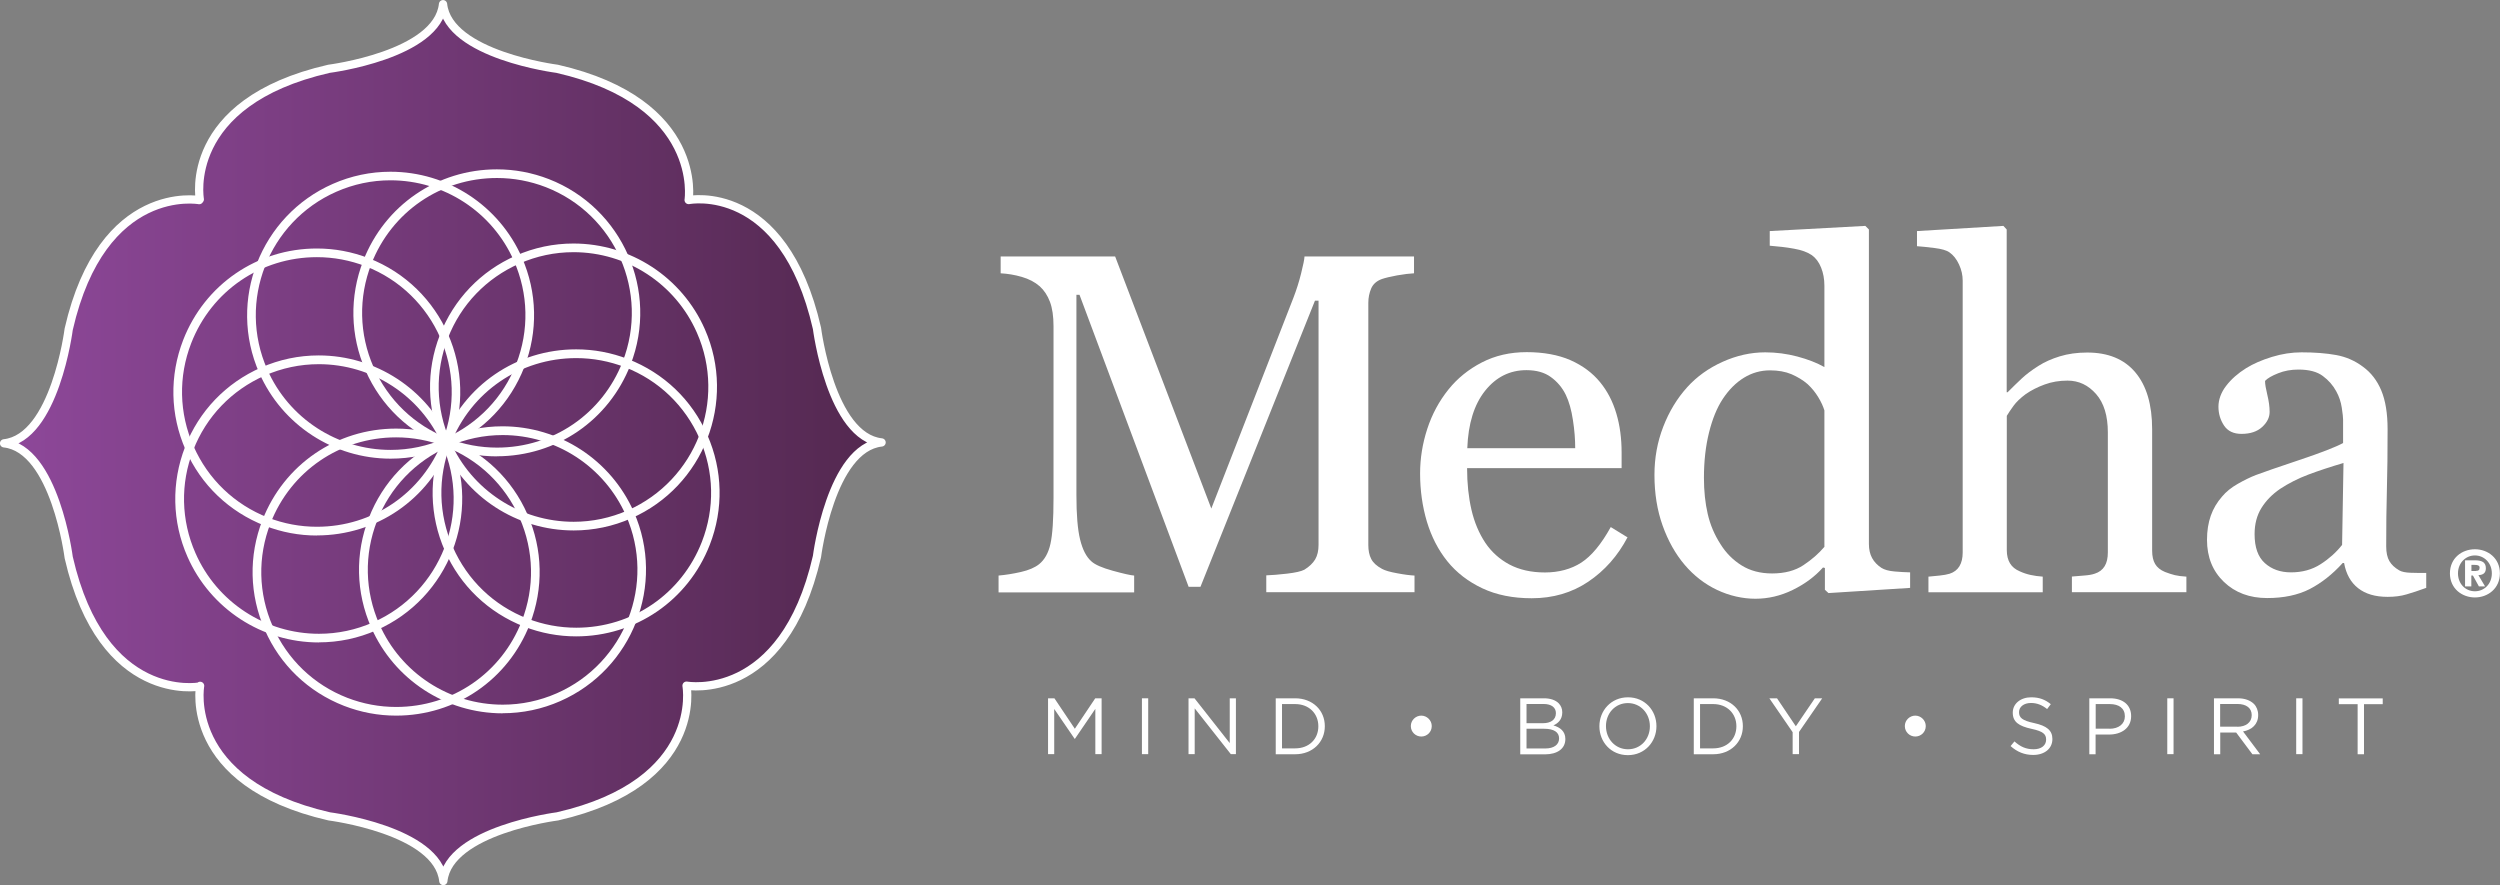 <?xml version="1.0" encoding="UTF-8"?>
<svg xmlns="http://www.w3.org/2000/svg" xmlns:xlink="http://www.w3.org/1999/xlink" id="uuid-9a2c996c-80c0-4d45-8135-431413caa2dc" viewBox="0 0 251.11 88.9">
  <rect x="0" y="0" width="251.11" height="88.9" fill="#808080" stroke="none"/>
  <defs>
    <linearGradient id="uuid-c6420f51-f6e0-4022-a46f-e86d086e5607" x1=".42" y1="44.45" x2="88.55" y2="44.45" gradientUnits="userSpaceOnUse">
      <stop offset="0" stop-color="#8e489a"></stop>
      <stop offset="1" stop-color="#53284f"></stop>
    </linearGradient>
  </defs>
  <g id="uuid-0d96fe0b-3e61-471d-b7d6-1f56f39c88d6">
    <path d="M142.09,59.48h-14.9v-1.69c.54-.02,1.23-.07,2.08-.17.85-.1,1.43-.23,1.75-.4.49-.3.85-.65,1.08-1.03.23-.39.34-.88.34-1.46v-24.53h-.36l-11.5,28.74h-1.19l-10.96-29.33h-.31v20.13c0,1.95.12,3.43.37,4.45s.62,1.74,1.13,2.19c.35.33,1.07.65,2.16.95,1.09.3,1.81.46,2.14.48v1.69h-13.62v-1.69c.71-.06,1.46-.18,2.25-.36s1.39-.44,1.82-.78c.55-.44.94-1.13,1.14-2.04.21-.92.31-2.46.31-4.61v-17.26c0-1-.12-1.81-.36-2.45-.24-.63-.58-1.15-1.02-1.55-.49-.43-1.09-.74-1.81-.95s-1.42-.32-2.12-.36v-1.69h11.5l9.66,25.32,8.25-21.18c.3-.78.56-1.59.77-2.44s.33-1.41.34-1.7h11v1.69c-.44.02-1.01.09-1.7.21-.69.13-1.19.25-1.51.36-.54.19-.9.51-1.09.95-.19.44-.29.93-.29,1.45v24.32c0,.55.09,1.02.29,1.4.19.38.55.71,1.09,1,.29.16.79.31,1.52.44.73.14,1.31.21,1.74.23v1.69Z" fill="#fff"></path>
    <path d="M163.48,53.96c-.98,1.87-2.3,3.36-3.95,4.47-1.65,1.11-3.54,1.66-5.68,1.66-1.89,0-3.54-.33-4.96-1-1.42-.67-2.59-1.57-3.51-2.71-.92-1.14-1.6-2.47-2.06-3.99-.45-1.52-.68-3.13-.68-4.83,0-1.52.24-3.01.72-4.48s1.19-2.79,2.13-3.96c.9-1.12,2.02-2.03,3.36-2.72,1.34-.69,2.84-1.03,4.5-1.03s3.18.27,4.4.81c1.22.54,2.21,1.28,2.97,2.21.73.89,1.27,1.93,1.63,3.14.36,1.2.53,2.51.53,3.92v1.57h-15.52c0,1.54.15,2.94.44,4.19s.76,2.36,1.39,3.31c.62.92,1.43,1.65,2.42,2.18,1,.53,2.19.8,3.57.8s2.63-.33,3.65-.99c1.02-.66,2.01-1.85,2.96-3.57l1.66,1.02ZM158.22,45.03c0-.88-.07-1.83-.23-2.84-.15-1.01-.39-1.86-.72-2.54-.36-.73-.86-1.32-1.5-1.78-.63-.46-1.45-.69-2.45-.69-1.66,0-3.05.69-4.15,2.07-1.1,1.38-1.7,3.31-1.79,5.77h10.84Z" fill="#fff"></path>
    <path d="M191.86,59.05l-8.2.52-.36-.33v-2.19l-.19-.05c-.82.92-1.84,1.67-3.05,2.26-1.21.59-2.46.88-3.74.88s-2.62-.3-3.86-.89c-1.24-.59-2.32-1.43-3.24-2.51-.93-1.09-1.67-2.41-2.22-3.95-.55-1.54-.82-3.23-.82-5.09,0-1.7.29-3.3.88-4.83s1.39-2.85,2.42-3.99c.96-1.06,2.15-1.91,3.55-2.54,1.4-.63,2.83-.95,4.28-.95,1.09,0,2.16.14,3.22.42,1.05.28,1.96.63,2.72,1.06v-8.17c0-.67-.11-1.27-.33-1.82-.22-.55-.53-.96-.93-1.25-.44-.3-1.04-.52-1.79-.65-.75-.14-1.57-.23-2.44-.3v-1.47l9.6-.52.36.36v31.59c0,.55.11,1.03.32,1.41.21.39.53.72.94.99.3.19.74.31,1.31.36.57.05,1.09.08,1.57.09v1.57ZM183.25,54.94v-13.72c-.13-.41-.33-.86-.62-1.33-.29-.48-.64-.91-1.07-1.31-.46-.4-1-.72-1.61-.99-.62-.26-1.34-.39-2.16-.39-.95,0-1.82.25-2.62.74-.8.49-1.51,1.2-2.12,2.12-.59.89-1.05,2.02-1.39,3.39-.34,1.37-.51,2.89-.51,4.55,0,1.33.13,2.54.38,3.62.25,1.09.68,2.1,1.28,3.03.55.89,1.26,1.6,2.12,2.14.86.54,1.89.81,3.07.81,1.26,0,2.31-.28,3.14-.83.83-.55,1.53-1.16,2.1-1.83Z" fill="#fff"></path>
    <path d="M219.64,59.48h-11.53v-1.57c.36-.03.77-.06,1.21-.1.44-.03.81-.09,1.09-.19.44-.14.77-.39.99-.75s.32-.82.32-1.39v-12.05c0-1.66-.39-2.95-1.18-3.85-.79-.9-1.74-1.35-2.87-1.35-.83,0-1.59.13-2.3.39-.71.26-1.34.58-1.89.96-.54.4-.95.79-1.24,1.19-.29.4-.51.73-.67,1v13.48c0,.54.11.98.32,1.33.21.35.54.62.99.81.35.16.71.28,1.08.36.37.08.78.14,1.22.17v1.57h-11.48v-1.57c.36-.03.74-.07,1.13-.11s.72-.1.99-.18c.44-.14.77-.39.99-.75.22-.36.33-.82.33-1.39v-27.31c0-.54-.12-1.08-.37-1.62s-.57-.94-.96-1.21c-.29-.21-.79-.35-1.51-.44s-1.3-.15-1.75-.18v-1.52l8.68-.52.33.36v16.35h.09c.52-.52,1-.99,1.43-1.39.43-.4.99-.83,1.69-1.27.6-.38,1.31-.7,2.13-.95.82-.25,1.73-.38,2.75-.38,2.1,0,3.71.66,4.83,1.99s1.69,3.23,1.69,5.72v12.19c0,.56.1,1,.3,1.34.2.34.53.61.99.8.37.14.7.25.99.32.3.07.68.12,1.16.15v1.57Z" fill="#fff"></path>
    <path d="M243.69,59.05c-.74.27-1.4.49-1.96.65-.56.17-1.2.25-1.91.25-1.24,0-2.22-.29-2.96-.87s-1.21-1.42-1.41-2.53h-.14c-1.03,1.14-2.14,2.01-3.32,2.62-1.18.6-2.6.9-4.27.9-1.76,0-3.21-.54-4.34-1.62-1.13-1.08-1.7-2.49-1.7-4.23,0-.9.13-1.71.38-2.42s.63-1.35,1.14-1.93c.4-.48.92-.9,1.57-1.27s1.26-.67,1.83-.89c.71-.27,2.16-.77,4.34-1.5s3.65-1.3,4.41-1.71v-2.35c0-.21-.04-.6-.13-1.19-.09-.59-.27-1.14-.56-1.66-.32-.59-.76-1.1-1.34-1.53-.58-.44-1.4-.65-2.46-.65-.73,0-1.41.12-2.03.37-.63.25-1.07.5-1.32.77,0,.32.08.78.23,1.4.15.62.23,1.19.23,1.71,0,.56-.25,1.06-.75,1.52-.5.46-1.19.69-2.08.69-.79,0-1.38-.28-1.75-.84-.37-.56-.56-1.19-.56-1.89s.26-1.43.77-2.09c.51-.67,1.18-1.26,2.01-1.78.71-.44,1.58-.82,2.59-1.13,1.01-.31,2-.46,2.97-.46,1.33,0,2.49.09,3.48.27s1.89.57,2.7,1.18c.81.59,1.42,1.38,1.84,2.39.42,1.01.63,2.3.63,3.89,0,2.27-.02,4.27-.07,6.03s-.07,3.66-.07,5.74c0,.62.11,1.11.32,1.47.21.36.54.67.99.93.24.14.61.22,1.13.24s1.04.02,1.58.02v1.52ZM235.4,46.5c-1.35.4-2.53.79-3.54,1.17-1.01.38-1.96.86-2.83,1.43-.79.54-1.42,1.18-1.88,1.92-.46.74-.69,1.62-.69,2.63,0,1.32.34,2.29,1.03,2.91.69.62,1.56.93,2.63.93,1.12,0,2.12-.27,2.97-.82.86-.55,1.58-1.2,2.16-1.94l.14-8.22Z" fill="#fff"></path>
    <path d="M105.27,70.14h.64l2.05,3.06,2.05-3.06h.64v5.61h-.63v-4.55l-2.05,3.01h-.03l-2.05-3v4.54h-.62v-5.61Z" fill="#fff"></path>
    <path d="M114.7,70.14h.63v5.61h-.63v-5.61Z" fill="#fff"></path>
    <path d="M119.39,70.14h.59l3.54,4.5v-4.5h.62v5.61h-.51l-3.63-4.6v4.6h-.62v-5.61Z" fill="#fff"></path>
    <path d="M128.14,70.14h1.95c1.76,0,2.98,1.21,2.98,2.79v.02c0,1.58-1.22,2.81-2.98,2.81h-1.95v-5.61ZM128.77,70.73v4.44h1.32c1.42,0,2.33-.96,2.33-2.21v-.02c0-1.24-.91-2.22-2.33-2.22h-1.32Z" fill="#fff"></path>
    <path d="M141.71,72.94v-.02c0-.58.49-1.04,1.05-1.04s1.05.47,1.05,1.04v.02c0,.58-.47,1.04-1.05,1.04s-1.05-.47-1.05-1.04Z" fill="#fff"></path>
    <path d="M152.7,70.14h2.39c.64,0,1.15.18,1.47.5.23.24.36.54.36.9v.02c0,.73-.45,1.11-.89,1.3.67.2,1.2.59,1.2,1.36v.02c0,.96-.81,1.53-2.04,1.53h-2.49v-5.61ZM156.28,71.62c0-.55-.44-.91-1.24-.91h-1.71v1.93h1.66c.76,0,1.29-.34,1.29-1v-.02ZM155.1,73.2h-1.77v1.98h1.89c.85,0,1.38-.38,1.38-1v-.02c0-.61-.51-.96-1.49-.96Z" fill="#fff"></path>
    <path d="M160.65,72.96v-.02c0-1.55,1.16-2.9,2.87-2.9s2.86,1.34,2.86,2.89v.02c0,1.55-1.16,2.9-2.87,2.9s-2.86-1.34-2.86-2.89ZM165.72,72.96v-.02c0-1.27-.93-2.32-2.21-2.32s-2.2,1.03-2.2,2.3v.02c0,1.28.93,2.32,2.21,2.32s2.2-1.03,2.2-2.3Z" fill="#fff"></path>
    <path d="M170.13,70.14h1.95c1.76,0,2.98,1.21,2.98,2.79v.02c0,1.58-1.22,2.81-2.98,2.81h-1.95v-5.61ZM170.76,70.73v4.44h1.32c1.42,0,2.33-.96,2.33-2.21v-.02c0-1.24-.91-2.22-2.33-2.22h-1.32Z" fill="#fff"></path>
    <path d="M180.05,73.53l-2.33-3.39h.77l1.89,2.81,1.91-2.81h.74l-2.33,3.38v2.23h-.64v-2.22Z" fill="#fff"></path>
    <path d="M191.33,72.94v-.02c0-.58.49-1.04,1.05-1.04s1.05.47,1.05,1.04v.02c0,.58-.47,1.04-1.05,1.04s-1.05-.47-1.05-1.04Z" fill="#fff"></path>
    <path d="M201.95,74.94l.39-.47c.59.53,1.15.79,1.93.79s1.25-.4,1.25-.96v-.02c0-.52-.28-.82-1.46-1.07-1.29-.28-1.89-.7-1.89-1.62v-.02c0-.88.78-1.53,1.85-1.53.82,0,1.4.23,1.97.69l-.37.49c-.52-.42-1.04-.61-1.62-.61-.73,0-1.2.4-1.2.91v.02c0,.53.29.83,1.52,1.09,1.25.27,1.83.73,1.83,1.59v.02c0,.96-.8,1.59-1.92,1.59-.89,0-1.62-.3-2.29-.9Z" fill="#fff"></path>
    <path d="M209.86,70.14h2.1c1.27,0,2.1.67,2.1,1.78v.02c0,1.21-1.01,1.84-2.21,1.84h-1.36v1.98h-.63v-5.61ZM211.89,73.2c.93,0,1.54-.5,1.54-1.24v-.02c0-.8-.6-1.22-1.51-1.22h-1.42v2.47h1.39Z" fill="#fff"></path>
    <path d="M217.69,70.14h.63v5.61h-.63v-5.61Z" fill="#fff"></path>
    <path d="M222.38,70.14h2.41c.69,0,1.24.21,1.6.56.27.27.43.67.43,1.11v.02c0,.93-.64,1.48-1.52,1.64l1.72,2.29h-.78l-1.63-2.18h-1.6v2.18h-.63v-5.61ZM224.73,73c.84,0,1.44-.43,1.44-1.16v-.02c0-.69-.53-1.11-1.44-1.11h-1.73v2.28h1.72Z" fill="#fff"></path>
    <path d="M230.64,70.14h.63v5.61h-.63v-5.61Z" fill="#fff"></path>
    <path d="M236.81,70.73h-1.89v-.58h4.41v.58h-1.88v5.03h-.64v-5.03Z" fill="#fff"></path>
    <path d="M20.1,68.89s-1.79,9.73,12.97,13.11c0,0,10.91,1.38,11.46,6.49.55-5.11,11.46-6.49,11.46-6.49,14.77-3.38,12.97-13.11,12.97-13.11v-.02s9.72,1.79,13.1-12.97c0,0,1.38-10.91,6.49-11.46-5.11-.55-6.49-11.46-6.49-11.46-3.38-14.77-12.87-12.89-12.87-12.89h-.02s1.56-9.8-13.21-13.18c0,0-10.91-1.38-11.46-6.49-.55,5.11-11.46,6.49-11.46,6.49-14.77,3.38-12.97,13.11-12.97,13.11l-.06.08s-9.73-1.79-13.11,12.97c0,0-1.38,10.91-6.49,11.46,5.11.55,6.49,11.46,6.49,11.46,3.38,14.77,13.11,12.97,13.11,12.97l.09-.06Z" fill="url(#uuid-c6420f51-f6e0-4022-a46f-e86d086e5607)" stroke="#fff" stroke-linecap="round" stroke-linejoin="round" stroke-width=".83"></path>
    <path d="M49.91,45.84c-1.79,0-3.54-.33-5.22-.98-3.59-1.4-6.42-4.1-7.97-7.63-1.55-3.52-1.63-7.44-.24-11.03,2.17-5.58,7.44-9.19,13.43-9.19,1.79,0,3.54.33,5.22.98,7.4,2.88,11.08,11.25,8.2,18.65-2.17,5.58-7.44,9.19-13.43,9.19ZM49.92,17.88c-5.63,0-10.58,3.39-12.62,8.63-1.31,3.37-1.23,7.05.22,10.36,1.46,3.31,4.11,5.86,7.49,7.17,1.58.61,3.23.92,4.91.92,5.63,0,10.58-3.39,12.62-8.63,2.71-6.96-.75-14.82-7.71-17.53-1.58-.61-3.23-.92-4.91-.92Z" fill="#fff"></path>
    <path d="M39.78,71.88c-1.79,0-3.54-.33-5.22-.98-3.59-1.4-6.42-4.1-7.96-7.63-1.55-3.52-1.64-7.44-.24-11.03,2.17-5.58,7.44-9.19,13.43-9.19,1.79,0,3.54.33,5.22.98,3.59,1.4,6.42,4.1,7.97,7.63,1.55,3.52,1.63,7.44.24,11.03-2.17,5.58-7.44,9.19-13.43,9.19ZM39.79,43.93c-5.63,0-10.58,3.39-12.62,8.63-1.31,3.37-1.23,7.05.23,10.36,1.46,3.31,4.11,5.86,7.48,7.17,1.58.61,3.23.92,4.91.92,5.63,0,10.58-3.39,12.62-8.63,1.31-3.37,1.23-7.05-.22-10.36-1.46-3.31-4.11-5.86-7.49-7.17-1.58-.61-3.23-.92-4.91-.92Z" fill="#fff"></path>
    <path d="M57.87,63.92c-1.79,0-3.54-.33-5.22-.98-3.59-1.4-6.42-4.1-7.97-7.63-1.55-3.52-1.63-7.44-.24-11.03,2.17-5.58,7.44-9.19,13.43-9.19,1.79,0,3.54.33,5.22.98,3.59,1.4,6.42,4.1,7.96,7.63,1.55,3.52,1.64,7.44.24,11.03-2.17,5.58-7.44,9.19-13.43,9.19ZM57.88,35.97c-5.63,0-10.58,3.39-12.62,8.63-1.31,3.37-1.23,7.05.23,10.36,1.46,3.31,4.11,5.86,7.48,7.17,1.58.61,3.23.92,4.91.92,5.63,0,10.58-3.39,12.62-8.63,1.31-3.37,1.23-7.05-.23-10.36-1.46-3.31-4.11-5.86-7.48-7.17-1.58-.61-3.23-.92-4.91-.92Z" fill="#fff"></path>
    <path d="M31.83,53.79c-1.79,0-3.54-.33-5.22-.98-3.59-1.4-6.42-4.1-7.97-7.63-1.55-3.52-1.63-7.44-.24-11.03,2.17-5.58,7.44-9.19,13.43-9.19,1.79,0,3.54.33,5.22.98,7.4,2.88,11.08,11.25,8.2,18.65-2.17,5.58-7.44,9.19-13.43,9.19ZM31.83,25.83c-5.63,0-10.58,3.39-12.62,8.63-1.31,3.37-1.23,7.05.23,10.36,1.46,3.31,4.11,5.85,7.48,7.17,1.58.61,3.23.92,4.91.92,5.63,0,10.58-3.39,12.62-8.63,2.71-6.96-.75-14.82-7.71-17.53-1.58-.61-3.23-.92-4.91-.92Z" fill="#fff"></path>
    <path d="M50.49,71.65c-5.72,0-10.9-3.38-13.2-8.61-1.55-3.52-1.64-7.44-.24-11.03,1.4-3.59,4.1-6.42,7.63-7.97,1.84-.81,3.79-1.22,5.79-1.22,5.72,0,10.9,3.38,13.2,8.61,3.2,7.27-.12,15.79-7.39,18.99-1.84.81-3.79,1.22-5.79,1.22ZM50.48,43.7c-1.88,0-3.71.39-5.44,1.15-3.31,1.46-5.86,4.11-7.17,7.48-1.31,3.37-1.23,7.05.23,10.36,2.16,4.92,7.03,8.09,12.4,8.09,1.88,0,3.71-.39,5.44-1.15,6.83-3.01,9.95-11.01,6.94-17.84-2.16-4.91-7.03-8.09-12.4-8.09Z" fill="#fff"></path>
    <path d="M39.24,46.07c-5.72,0-10.9-3.38-13.2-8.61-3.2-7.27.12-15.79,7.39-18.99,1.84-.81,3.79-1.22,5.79-1.22,5.72,0,10.9,3.38,13.2,8.61,1.55,3.52,1.63,7.44.24,11.02-1.4,3.59-4.1,6.42-7.63,7.97-1.84.81-3.79,1.22-5.79,1.22ZM39.22,18.11c-1.88,0-3.71.39-5.44,1.15-6.83,3.01-9.95,11.01-6.94,17.84,2.16,4.92,7.03,8.09,12.4,8.09,1.88,0,3.71-.39,5.44-1.15,3.31-1.46,5.86-4.11,7.17-7.48,1.31-3.37,1.23-7.05-.23-10.36-2.16-4.92-7.03-8.09-12.4-8.09Z" fill="#fff"></path>
    <path d="M32.03,64.53c-5.72,0-10.9-3.38-13.2-8.61-1.55-3.52-1.63-7.44-.24-11.03s4.1-6.42,7.63-7.97c1.84-.81,3.79-1.22,5.79-1.22,5.72,0,10.9,3.38,13.2,8.61,3.2,7.27-.12,15.79-7.39,18.99-1.84.81-3.79,1.22-5.79,1.22ZM32.02,36.58c-1.88,0-3.71.39-5.44,1.15-3.31,1.46-5.86,4.11-7.17,7.48-1.31,3.37-1.23,7.05.23,10.36,2.16,4.92,7.03,8.09,12.4,8.09,1.88,0,3.71-.39,5.44-1.15,6.83-3.01,9.95-11.01,6.94-17.84-2.16-4.92-7.03-8.09-12.4-8.09Z" fill="#fff"></path>
    <path d="M57.62,53.28c-5.72,0-10.9-3.38-13.2-8.61-1.55-3.52-1.63-7.44-.24-11.02,1.4-3.59,4.1-6.42,7.63-7.97,1.84-.81,3.79-1.22,5.79-1.22,5.72,0,10.9,3.38,13.2,8.61,3.2,7.27-.12,15.79-7.39,18.99-1.84.81-3.79,1.22-5.79,1.22ZM57.6,25.33c-1.88,0-3.71.39-5.44,1.15-3.31,1.46-5.86,4.11-7.17,7.48s-1.23,7.05.23,10.36c2.16,4.92,7.03,8.09,12.4,8.09,1.88,0,3.71-.39,5.44-1.15,6.83-3.01,9.95-11.01,6.94-17.84-2.16-4.92-7.03-8.09-12.4-8.09Z" fill="#fff"></path>
    <path d="M246.08,57.59c0-1.54,1.21-2.42,2.51-2.42s2.51.89,2.51,2.42-1.22,2.42-2.51,2.42-2.51-.89-2.51-2.42ZM250.29,57.59c0-1.06-.78-1.8-1.7-1.8s-1.7.74-1.7,1.8.76,1.8,1.7,1.8,1.7-.74,1.7-1.8ZM248.24,58.9h-.64v-2.62h.98c.69,0,1.11.18,1.11.8,0,.49-.29.67-.75.69l.67,1.13h-.62l-.6-1.09h-.16v1.09ZM248.7,57.34c.23,0,.36-.06.36-.33,0-.25-.29-.27-.49-.27h-.33v.61h.46Z" fill="#fff"></path>
  </g>
</svg>
